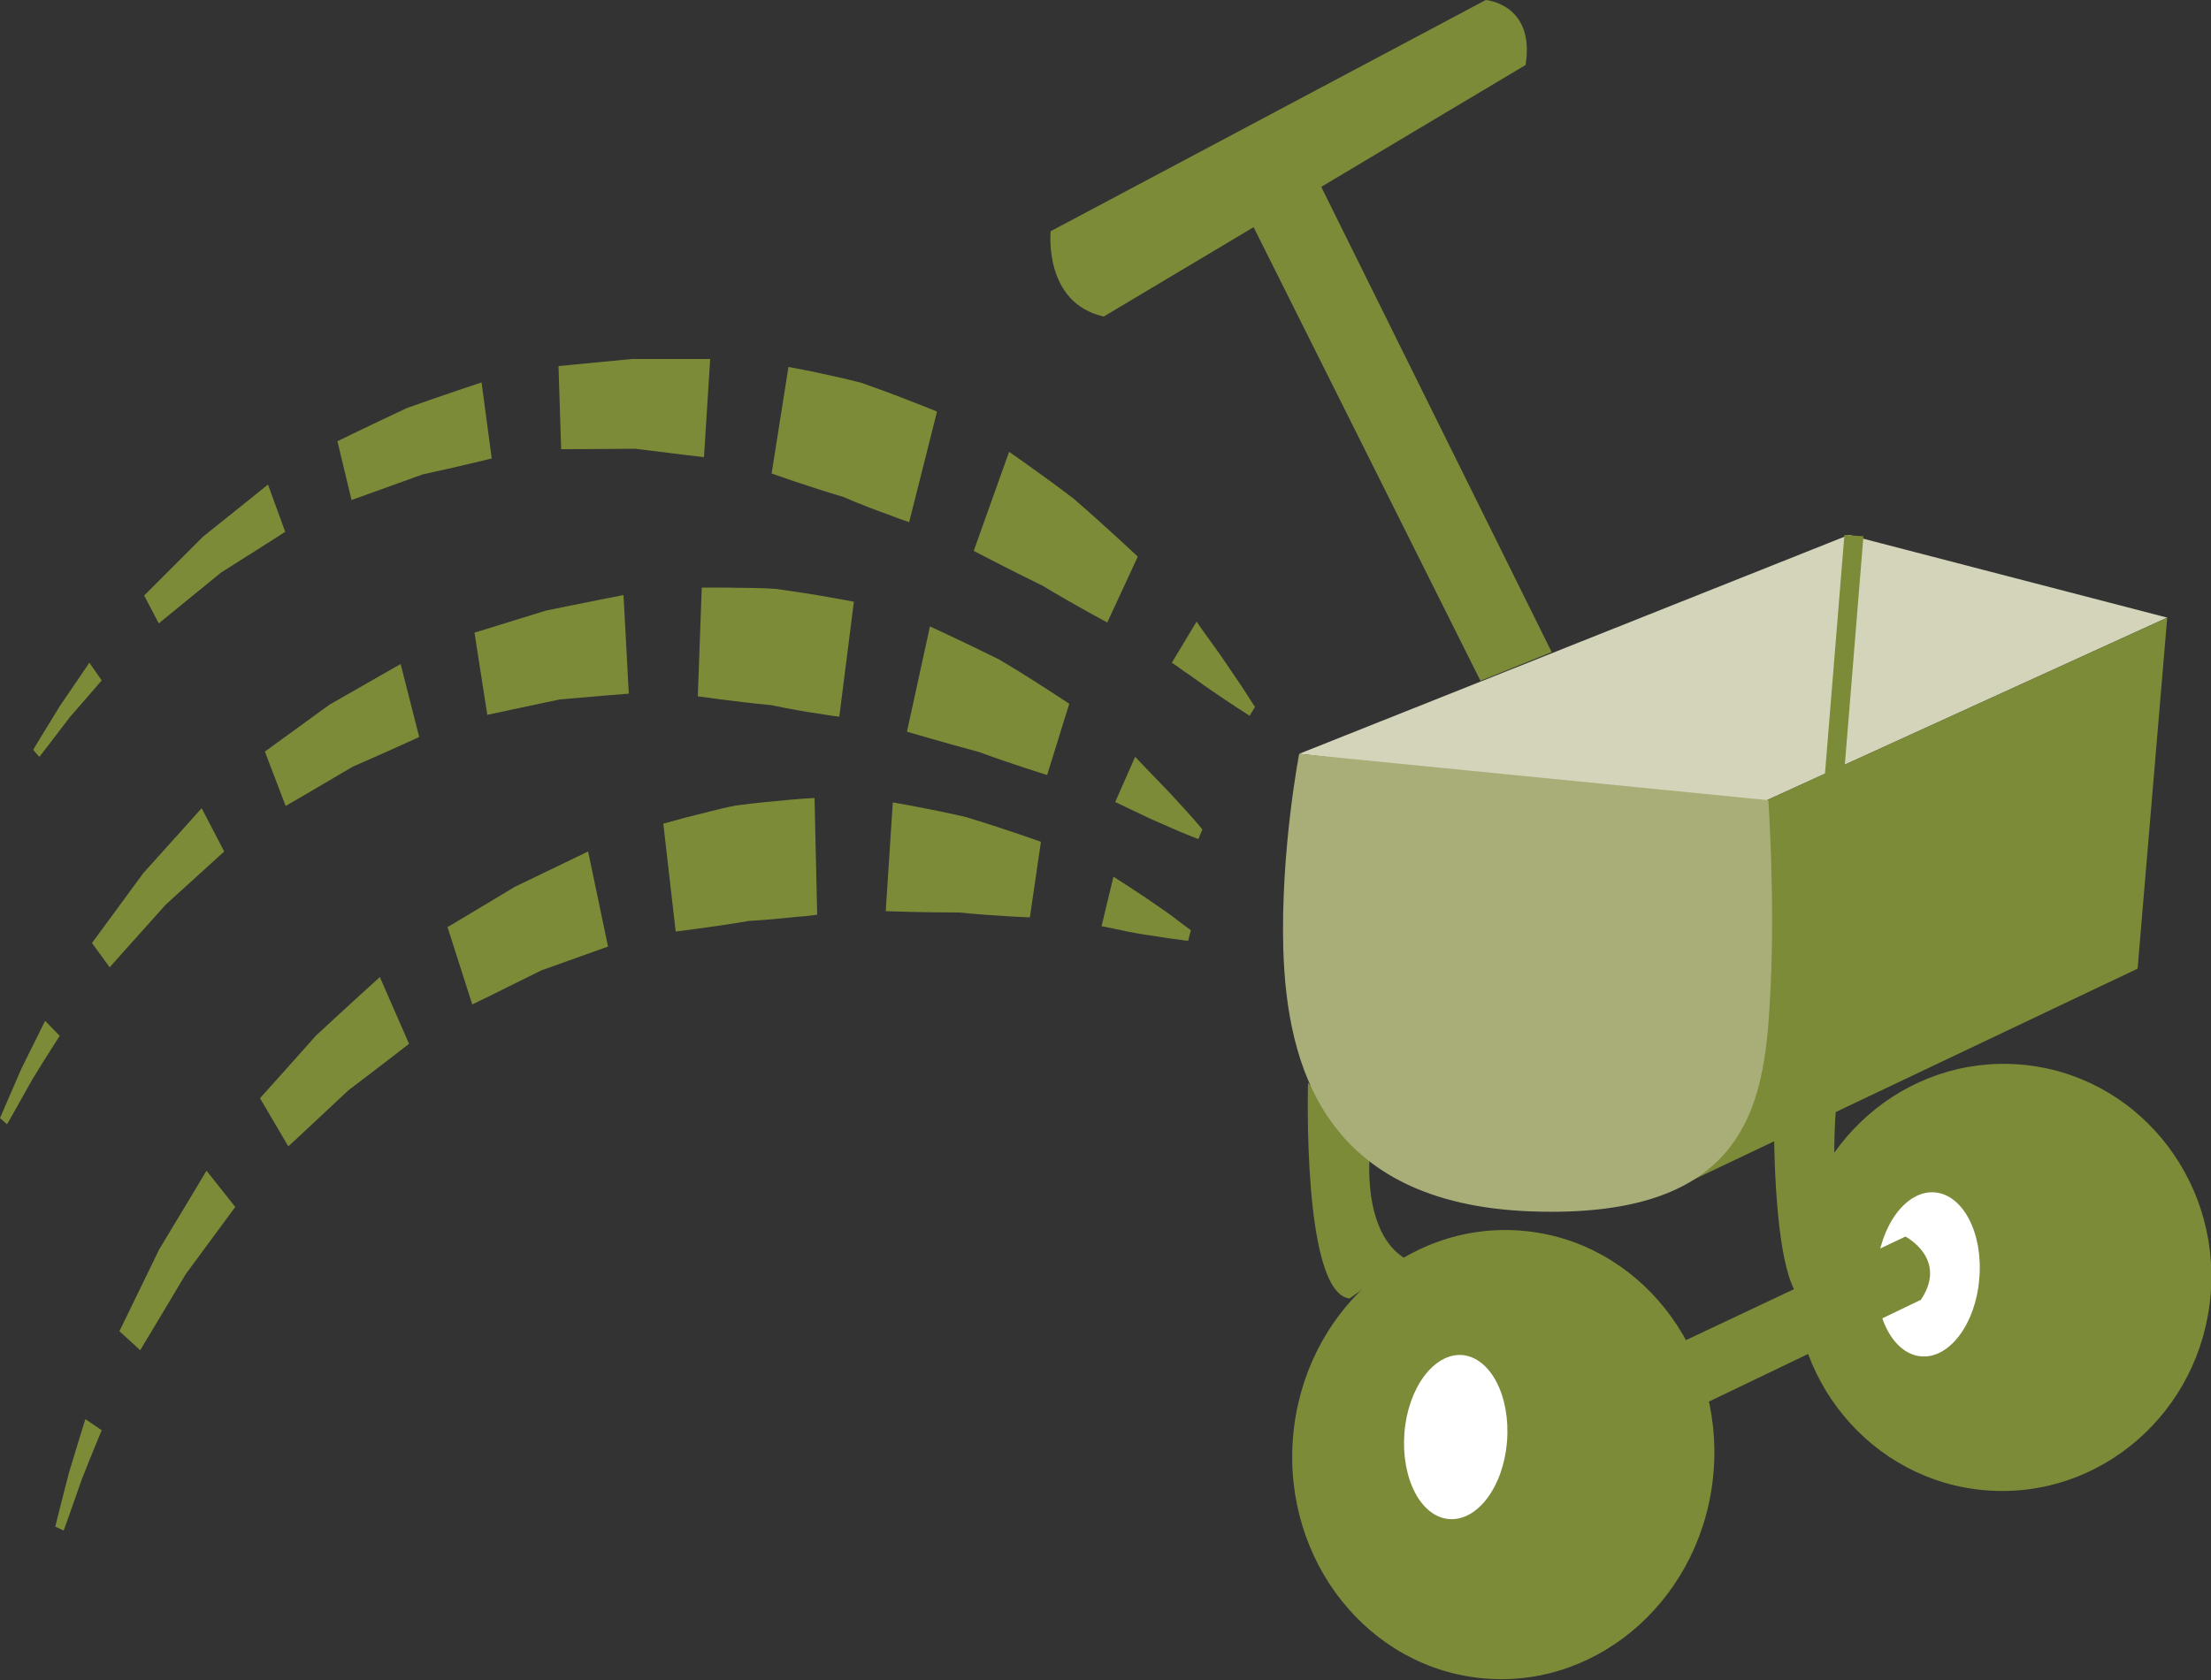 
        <svg xmlns:rdf="http://www.w3.org/1999/02/22-rdf-syntax-ns#" xmlns="http://www.w3.org/2000/svg" xmlns:cc="http://creativecommons.org/ns#" xmlns:xlink="http://www.w3.org/1999/xlink" xmlns:dc="http://purl.org/dc/elements/1.1/" x="0px" y="0px" width="500" height="380" viewBox="0 0 500 380" xml:space="preserve">
            <rect x="0" y="0" width="500" height="380" fill="#333333" stroke="none"/>
            <title>Lawn fertilizer icon</title>
            <desc xmlns:ian_image_library="https://ian.umces.edu/media-library/">
                <ian_image_library:title>Lawn fertilizer icon</ian_image_library:title>
                <ian_image_library:descr>An icon representing the use or prohibition of lawn fertilizer application.</ian_image_library:descr>
                <ian_image_library:scene>
                    <ian_image_library:contains>icon, nutrients, excess, runoff, public, homeowner, BMP</ian_image_library:contains>
                    <ian_image_library:when>2014-07-01</ian_image_library:when>
                </ian_image_library:scene>
            </desc>
            
<g>
	<g>
		<g>
			<g>
				<path fill="#7C8B38" d="M7.5,169.6c0,0,3-5,6.1-10c3.3-4.8,6.6-9.7,6.6-9.7l2.8,4c0,0-3.6,4.2-7.2,8.3c-3.4,4.5-6.9,9-6.9,9
					L7.5,169.6z"/>
				<path fill="#7C8B38" d="M32.6,134.7c0,0,6.6-6.6,13.3-13.3c7.4-5.9,14.7-11.8,14.7-11.8l3.9,10.7c0,0-7.2,4.6-14.5,9.2
					C43,135.2,35.9,141,35.9,141L32.6,134.7z"/>
				<path fill="#7C8B38" d="M76.3,99.8c0,0,7.8-3.8,15.7-7.5c8.4-3,16.9-5.8,16.9-5.8l2.3,17.2c0,0-7.7,1.9-15.6,3.6
					c-8,2.9-16.1,5.8-16.1,5.8L76.3,99.8z"/>
				<path fill="#7C8B38" d="M126.3,82.8c0,0,8.3-0.8,16.6-1.6c8.8,0,17.7,0,17.7,0l-1.4,22.2c0,0-7.8-0.9-15.6-1.9
					c-8.3,0.1-16.7,0.1-16.7,0.1L126.3,82.8z"/>
				<path fill="#7C8B38" d="M178.3,83c0,0,2.1,0.4,5.2,1c3.1,0.7,7.2,1.5,11.3,2.6c4.3,1.5,8.6,3.1,11.8,4.4
					c3.2,1.2,5.3,2.1,5.3,2.1l-6.3,25c0,0-1.9-0.6-4.7-1.7c-2.8-1-6.5-2.4-10.2-4c-8.1-2.4-16.2-5.3-16.2-5.3L178.3,83z"/>
				<path fill="#7C8B38" d="M228.2,102.2c0,0,7.4,5.1,14.6,10.6c7.4,6.4,14.5,13.1,14.5,13.1l-6.9,14.9c0,0-7.5-4-14.6-8.3
					c-7.8-3.8-15.6-7.9-15.6-7.9L228.2,102.2z"/>
				<path fill="#7C8B38" d="M270.6,140.6c0,0,0.8,1.2,2.1,3c1.3,1.8,3,4.1,4.6,6.5c1.6,2.4,3.3,4.8,4.5,6.7c1.2,1.9,2,3.1,2,3.1
					l-1.2,2c0,0-1.1-0.7-2.8-1.8c-1.7-1.1-3.9-2.6-6.1-4.1c-2.2-1.5-4.3-3.1-6-4.2c-1.6-1.2-2.7-1.9-2.7-1.9L270.6,140.6z"/>
			</g>
		</g>
		<g>
			<g>
				<path fill="#7C8B38" d="M0,252.9c0,0,2.4-5.6,4.8-11.1c2.7-5.4,5.4-10.9,5.4-10.9l3.3,3.4c0,0-3.1,4.8-6.1,9.7
					c-2.9,5.2-5.8,10.3-5.8,10.3L0,252.9z"/>
				<path fill="#7C8B38" d="M20.8,213.3c0,0,5.8-7.9,11.6-15.8c6.6-7.3,13.2-14.7,13.2-14.7l5.1,9.8c0,0-6.6,6-13.2,12
					c-6.4,7.1-12.7,14.2-12.7,14.2L20.8,213.3z"/>
				<path fill="#7C8B38" d="M59.9,170c0,0,7.3-5.3,14.6-10.6c8-4.6,16.1-9.2,16.1-9.2l4.2,16.5c0,0-7.4,3.4-15,6.7
					c-7.6,4.5-15.2,8.9-15.2,8.9L59.9,170z"/>
				<path fill="#7C8B38" d="M107.3,143.1c0,0,8.1-2.5,16.2-5c8.7-1.8,17.5-3.5,17.5-3.5l1.2,22.3c0,0-7.8,0.6-15.6,1.3
					c-8.2,1.7-16.4,3.5-16.4,3.5L107.3,143.1z"/>
				<path fill="#7C8B38" d="M158.7,132.9c0,0,2.1,0,5.2,0c3.1,0.1,7.3,0,11.5,0.3c4.4,0.6,8.9,1.3,12.2,1.9c3.3,0.6,5.5,1,5.5,1
					l-3.3,26c0,0-1.9-0.2-4.8-0.7c-2.9-0.4-6.7-1.1-10.6-1.9c-8.3-0.8-16.6-2-16.6-2L158.7,132.9z"/>
				<path fill="#7C8B38" d="M210.3,141.7c0,0,7.9,3.6,15.7,7.5c8.1,4.8,15.8,10,15.8,10l-5,16.1c0,0-7.8-2.4-15.4-5.2
					c-8.2-2.2-16.3-4.6-16.3-4.6L210.3,141.7z"/>
				<path fill="#7C8B38" d="M256.7,171.2c0,0,1,1,2.4,2.5c1.4,1.5,3.4,3.5,5.3,5.5c1.9,2.1,3.8,4.1,5.2,5.7c1.4,1.6,2.3,2.7,2.3,2.7
					l-0.9,2.2c0,0-1.2-0.5-3-1.2c-1.8-0.7-4.1-1.8-6.5-2.8c-2.3-1-4.6-2.2-6.4-3c-1.7-0.8-2.9-1.4-2.9-1.4L256.7,171.2z"/>
			</g>
		</g>
		<g>
			<g>
				<path fill="#7C8B38" d="M12.5,345.3c0,0,1.5-6.1,3.1-12.2c1.8-6,3.7-12.1,3.7-12.1l3.7,2.5c0,0-2.3,5.5-4.5,11.1
					c-2,5.8-4.1,11.6-4.1,11.6L12.5,345.3z"/>
				<path fill="#7C8B38" d="M27,301.1c0,0,4.5-9.2,9-18.5c5.4-8.9,10.7-17.8,10.7-17.8l6.5,8.2c0,0-5.6,7.6-11.2,15.2
					c-5.1,8.6-10.3,17.2-10.3,17.2L27,301.1z"/>
				<path fill="#7C8B38" d="M58.8,248.4c0,0,6.4-7.1,12.7-14.2c7.1-6.6,14.4-13.2,14.4-13.2l6.6,15.1c0,0-6.8,5.3-13.7,10.5
					c-6.8,6.4-13.6,12.7-13.6,12.7L58.8,248.4z"/>
				<path fill="#7C8B38" d="M101.2,209.7c0,0,7.6-4.5,15.2-9.1c8.3-4,16.6-8,16.6-8l4.5,21.5c0,0-7.6,2.7-15.1,5.4
					c-7.8,3.9-15.6,7.7-15.6,7.7L101.2,209.7z"/>
				<path fill="#7C8B38" d="M150,186.3c0,0,2-0.5,5.1-1.4c3.1-0.7,7.1-1.9,11.3-2.7c4.4-0.6,8.9-1,12.2-1.3c3.3-0.3,5.6-0.4,5.6-0.4
					l0.6,26.4c0,0-1.9,0.3-4.8,0.5c-2.9,0.3-6.8,0.7-10.6,0.9c-8.2,1.4-16.6,2.4-16.6,2.4L150,186.3z"/>
				<path fill="#7C8B38" d="M201.9,181.5c0,0,8.3,1.4,16.5,3.3c8.6,2.6,17,5.6,17,5.6l-2.5,17.1c0,0-8.1-0.3-15.9-1.1
					c-8.3,0-16.7-0.3-16.7-0.3L201.9,181.5L201.9,181.5z"/>
				<path fill="#7C8B38" d="M251.8,198.3c0,0,1.1,0.7,2.8,1.8c1.6,1.1,3.9,2.5,6,4c2.2,1.5,4.4,3,6,4.3c1.6,1.2,2.7,2,2.7,2
					l-0.6,2.4c0,0-1.2-0.1-3.1-0.4c-1.9-0.2-4.3-0.7-6.8-1c-2.5-0.4-4.9-0.9-6.7-1.3c-1.8-0.4-3-0.6-3-0.6L251.8,198.3z"/>
			</g>
		</g>
	</g>
	<g>
		<polygon fill="#D3D4B9" points="418.1,121 293.8,170.5 396.7,182.3 490.1,139.7 		"/>
		<polygon fill="#7C8B38" points="294.1,32.8 350.9,147.5 334.8,154 278.6,41.6 		"/>
		<path fill="#7C8B38" d="M336,0l-98.4,52.3c0,0-1.7,16.2,12,19.3L345,14.7C347.2,0.9,336,0,336,0z"/>
		<path fill="#7C8B38" d="M414.7,203.6c0,0-1.3,4.1-4.3-0.3l6.7-82.3l4.3,0.3L414.7,203.6z"/>
		<path fill="#7C8B38" d="M295.8,244.9c0,0-1.4,47.6,9.4,48.8l12.6-9c-10-6-8-24-8-24L295.8,244.9z"/>
			<ellipse transform="matrix(8.070219e-02 -0.997 0.997 8.070219e-02 128.178 717.15)" fill="#7C8B38" cx="452.9" cy="289.1" rx="48.3" ry="47.1"/>
		<path fill="#FFFFFF" d="M447.6,289.2c-0.8,10.2-6.7,18.1-13.1,17.6c-6.4-0.5-10.9-9.2-10.1-19.5c0.8-10.2,6.7-18.1,13.1-17.6
			C443.9,270.2,448.5,278.9,447.6,289.2z"/>
		<path fill="#7C8B38" d="M430.9,279.7l-57,26.9l2.2,15.4l58.3-28C440.6,284.7,430.9,279.7,430.9,279.7z"/>
		<path fill="#7C8B38" d="M401.5,232.5c0,0-3,61.2,7.8,62.5l12.6-9c-10-6.1-6.5-37.6-6.5-37.6L401.5,232.5z"/>
			<ellipse transform="matrix(8.069628e-02 -0.997 0.997 8.069628e-02 -15.576 641.24)" fill="#7C8B38" cx="339.8" cy="329.1" rx="50.8" ry="47.7"/>
		<path fill="#FFFFFF" d="M340.8,326c-0.8,10.3-6.7,18.1-13.1,17.6c-6.4-0.5-10.9-9.2-10.1-19.5c0.8-10.2,6.7-18.1,13.1-17.6
			C337.1,307.1,341.6,315.8,340.8,326z"/>
		<polygon fill="#7C8B38" points="396.7,182.3 379,268.7 483.4,219.1 490.1,139.7 		"/>
		<path fill="#A9AE79" d="M293.8,170.5c0,0-4.2,21.7-3.6,44.1c0.8,26.5,9.2,57.6,55.9,59.4c50.9,1.9,53.1-26.2,54.3-50.5
			c1-20.6-0.5-42.5-0.5-42.5L293.8,170.5z"/>
	</g>
</g>
</svg>
